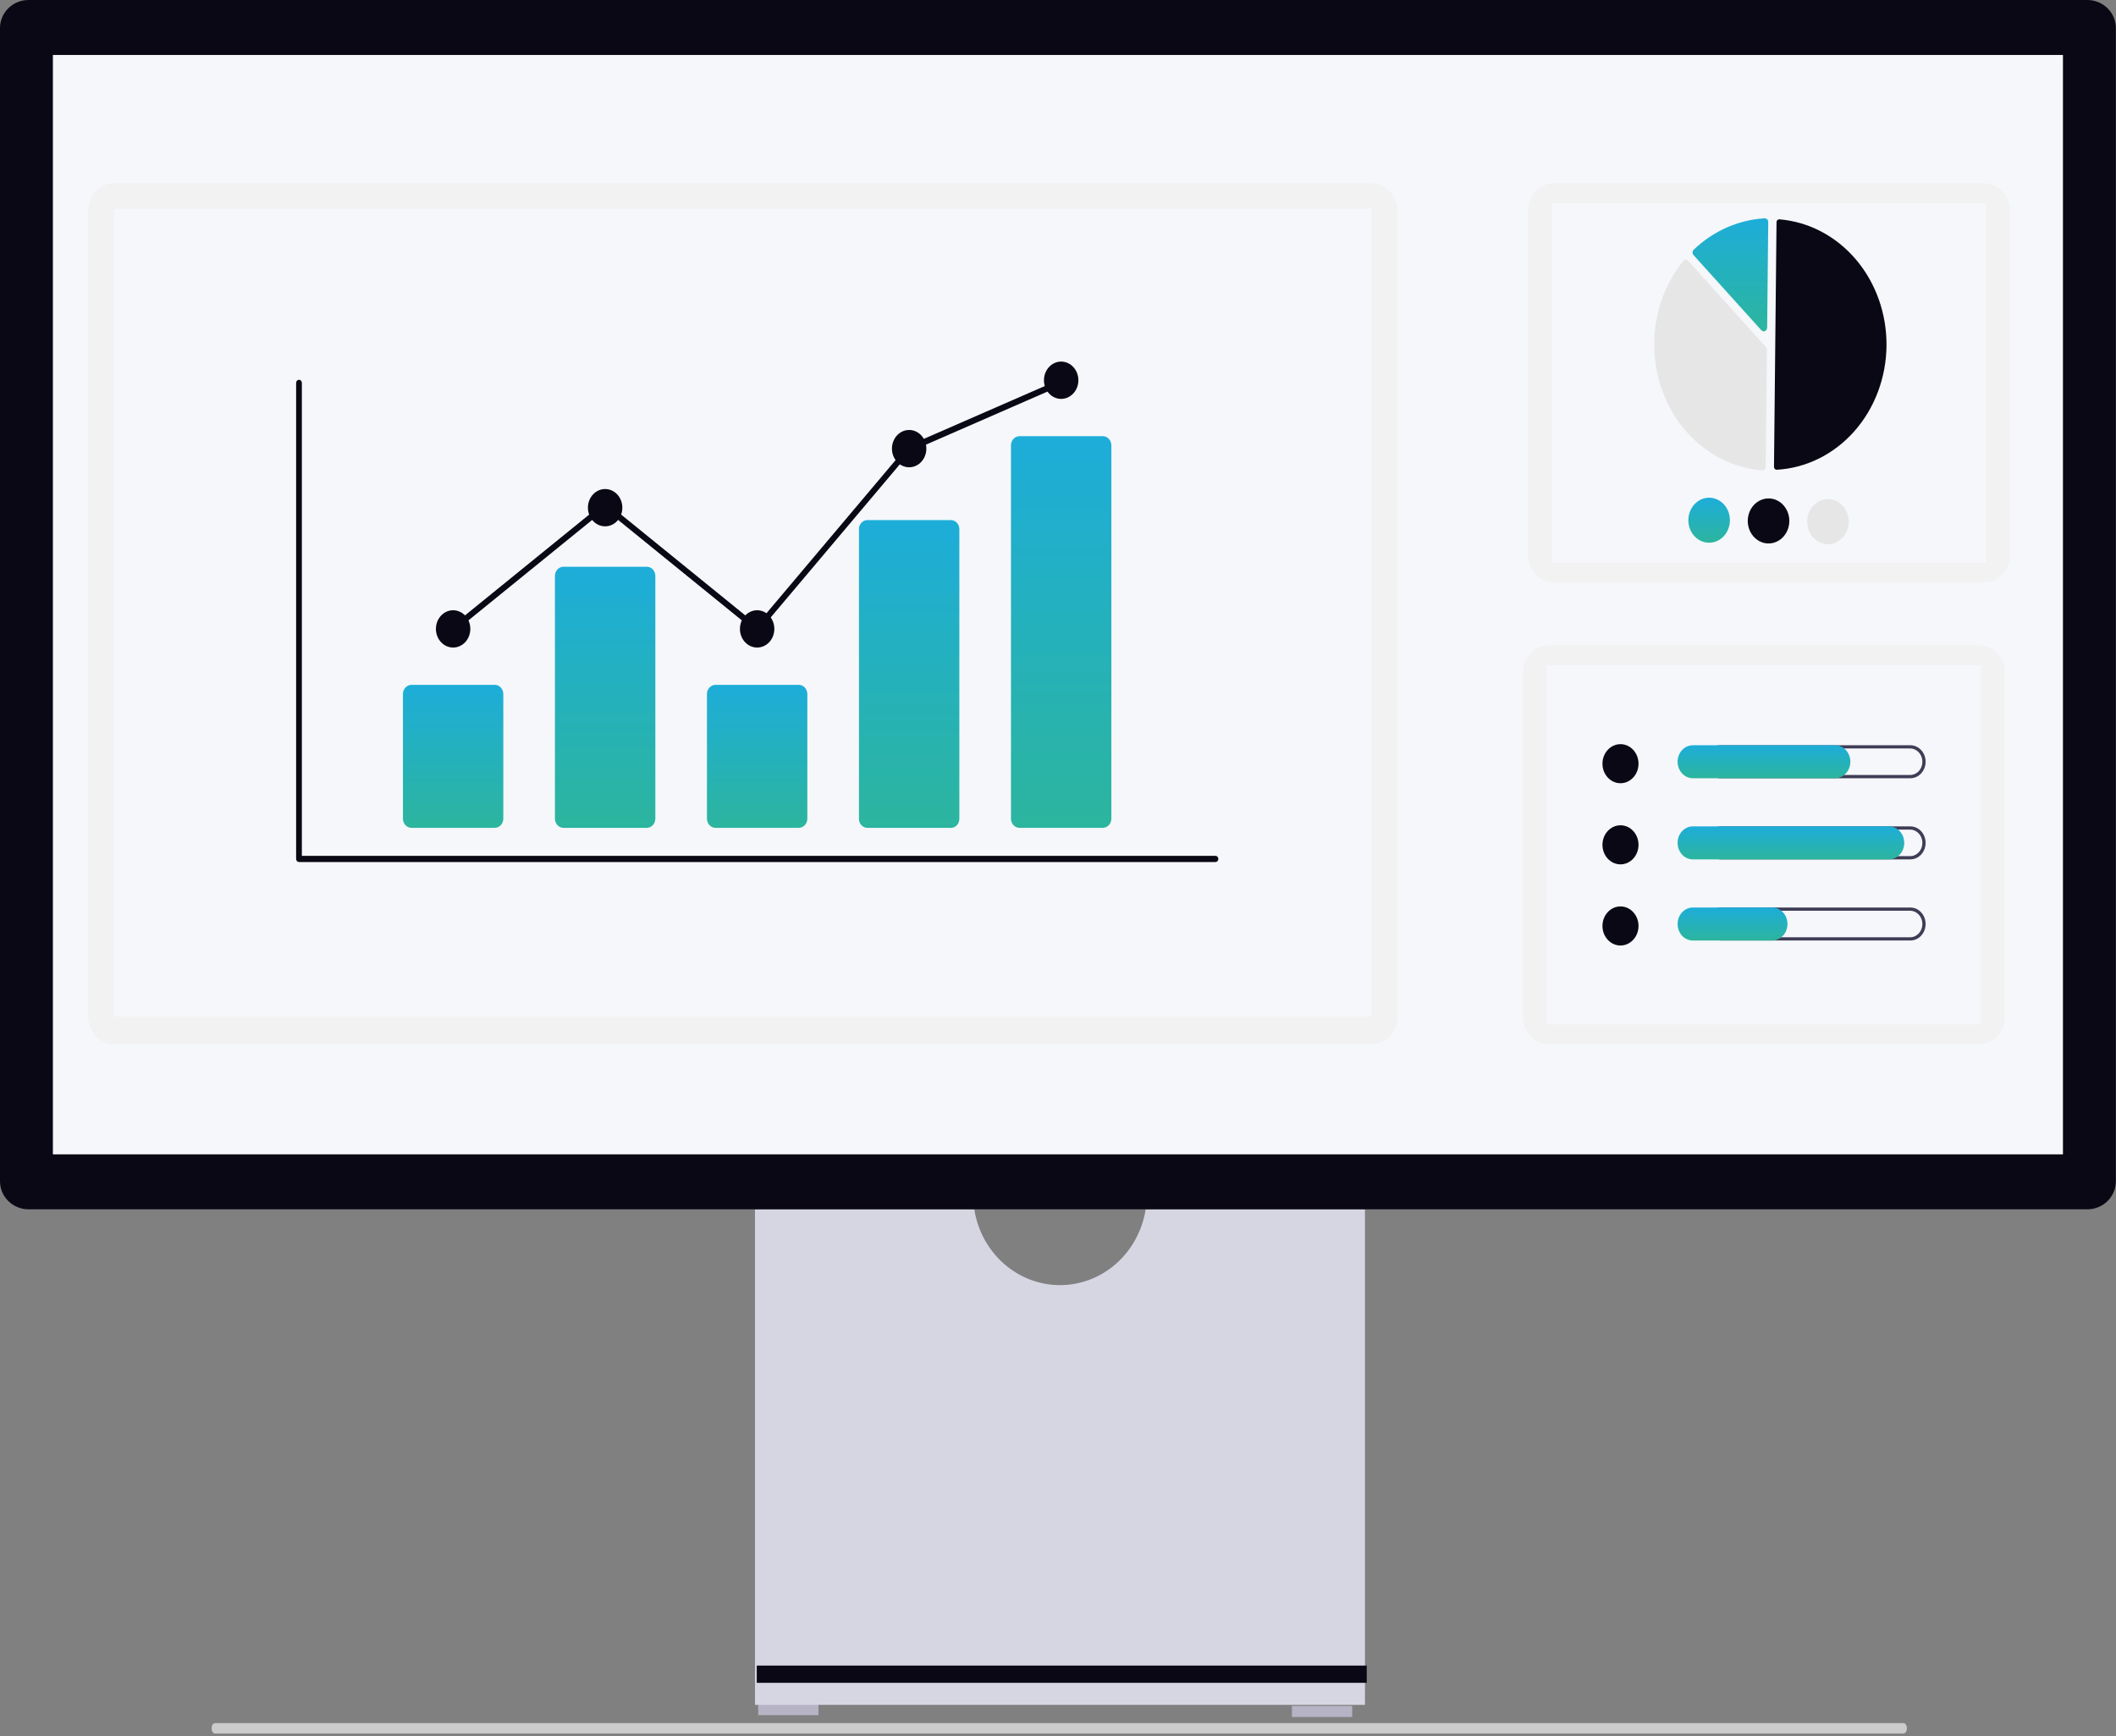 <svg width="206" height="169" viewBox="0 0 206 169" fill="none" xmlns="http://www.w3.org/2000/svg">
<rect x="0" y="0" width="206" height="169" fill="#808080" stroke="none"/>
<path d="M20.599 168.256C20.599 168.535 20.745 168.76 20.928 168.76H185.314C185.498 168.76 185.644 168.536 185.644 168.256C185.644 167.976 185.497 167.752 185.314 167.752H20.928C20.745 167.753 20.599 167.977 20.599 168.256Z" fill="#CCCCCC"/>
<path d="M79.681 165.892H73.811V166.972H79.681V165.892Z" fill="#B6B3C5"/>
<path d="M131.639 166.072H125.77V167.152H131.639V166.072Z" fill="#B6B3C5"/>
<path d="M111.536 117.73C111.209 119.791 110.191 121.665 108.663 123.016C107.135 124.368 105.196 125.11 103.192 125.11C101.189 125.11 99.25 124.368 97.722 123.016C96.194 121.665 95.175 119.791 94.849 117.73H73.501V165.968H132.884V117.73H111.536Z" fill="#D6D6E3"/>
<path d="M133.056 162.147H73.675V163.826H133.056V162.147Z" fill="#090814"/>
<path d="M203.208 117.73H2.778C2.041 117.729 1.335 117.441 0.815 116.93C0.294 116.419 0.001 115.726 0 115.003L0 2.727C0.001 2.004 0.294 1.311 0.814 0.8C1.335 0.288 2.041 0.001 2.778 0H203.208C203.945 0.001 204.651 0.288 205.171 0.8C205.692 1.311 205.985 2.004 205.986 2.727V115.003C205.985 115.726 205.692 116.419 205.171 116.93C204.651 117.441 203.945 117.729 203.208 117.73Z" fill="#090814"/>
<path d="M200.836 5.351H5.149V112.378H200.836V5.351Z" fill="#F5F7FA"/>
<path d="M193.17 17.838H151.267C149.876 17.838 148.75 19.059 148.75 20.566V53.971C148.75 55.477 149.876 56.699 151.267 56.699H193.17C194.56 56.699 195.687 55.477 195.687 53.971V20.566C195.687 19.059 194.56 17.838 193.17 17.838Z" fill="#F2F2F2"/>
<path d="M193.355 19.769H151.082V54.768H193.355V19.769Z" fill="#F5F7FA"/>
<path d="M172.96 45.73H172.977C175.838 45.568 178.535 44.231 180.519 41.99C182.503 39.75 183.625 36.775 183.657 33.67C183.689 30.565 182.629 27.563 180.692 25.275C178.754 22.987 176.086 21.585 173.228 21.353C173.193 21.35 173.158 21.355 173.124 21.367C173.091 21.38 173.06 21.4 173.034 21.426C173.008 21.451 172.987 21.483 172.973 21.517C172.959 21.552 172.951 21.59 172.951 21.628L172.705 45.449C172.704 45.523 172.731 45.594 172.778 45.647C172.826 45.7 172.891 45.73 172.96 45.731L172.96 45.73Z" fill="#090814"/>
<path d="M164.121 25.291C164.209 25.292 164.293 25.33 164.354 25.398L171.921 33.785C171.951 33.818 171.976 33.858 171.992 33.902C172.008 33.946 172.016 33.992 172.015 34.039L171.897 45.438C171.897 45.487 171.887 45.535 171.869 45.58C171.851 45.624 171.824 45.664 171.79 45.697C171.757 45.731 171.717 45.756 171.674 45.773C171.632 45.789 171.586 45.795 171.541 45.791C169.437 45.621 167.418 44.818 165.712 43.472C164.006 42.127 162.68 40.293 161.883 38.176C161.086 36.059 160.85 33.743 161.201 31.488C161.552 29.233 162.475 27.13 163.869 25.413C163.899 25.376 163.936 25.346 163.977 25.325C164.018 25.304 164.063 25.292 164.109 25.291L164.121 25.291Z" fill="#E6E6E6"/>
<path d="M171.816 21.254C171.9 21.255 171.981 21.291 172.042 21.354C172.075 21.388 172.101 21.429 172.119 21.474C172.136 21.519 172.145 21.567 172.144 21.616L172.038 31.901C172.037 31.971 172.017 32.04 171.98 32.099C171.943 32.157 171.891 32.202 171.83 32.228C171.77 32.255 171.703 32.261 171.639 32.247C171.575 32.232 171.517 32.197 171.471 32.147L164.868 24.828C164.837 24.794 164.812 24.752 164.796 24.707C164.78 24.662 164.772 24.613 164.774 24.564C164.776 24.516 164.787 24.468 164.806 24.424C164.825 24.38 164.852 24.341 164.886 24.309C166.807 22.477 169.241 21.401 171.796 21.254H171.816Z" fill="url(#paint0_linear_398_1184)"/>
<path d="M168.414 50.669C168.41 51.103 168.286 51.526 168.06 51.884C167.834 52.242 167.515 52.52 167.144 52.681C166.772 52.843 166.364 52.881 165.973 52.792C165.581 52.703 165.222 52.489 164.942 52.179C164.662 51.869 164.474 51.475 164.4 51.049C164.326 50.622 164.371 50.182 164.528 49.783C164.686 49.384 164.949 49.044 165.284 48.807C165.619 48.57 166.012 48.446 166.413 48.451C166.949 48.458 167.462 48.695 167.837 49.111C168.212 49.527 168.42 50.088 168.414 50.669Z" fill="url(#paint1_linear_398_1184)"/>
<path d="M174.198 50.74C174.193 51.173 174.07 51.596 173.844 51.954C173.618 52.312 173.299 52.59 172.927 52.751C172.556 52.913 172.148 52.952 171.756 52.862C171.364 52.773 171.006 52.559 170.726 52.249C170.446 51.939 170.257 51.546 170.184 51.119C170.11 50.693 170.154 50.252 170.312 49.853C170.469 49.454 170.732 49.114 171.068 48.877C171.403 48.64 171.796 48.517 172.196 48.521C172.733 48.528 173.245 48.765 173.621 49.181C173.996 49.597 174.204 50.158 174.198 50.74Z" fill="#090814"/>
<path d="M179.981 50.809C179.976 51.243 179.853 51.666 179.627 52.024C179.401 52.382 179.082 52.66 178.71 52.821C178.339 52.983 177.931 53.021 177.539 52.932C177.148 52.843 176.789 52.629 176.509 52.319C176.229 52.009 176.04 51.616 175.967 51.189C175.893 50.763 175.938 50.322 176.095 49.923C176.252 49.524 176.515 49.184 176.851 48.947C177.186 48.71 177.579 48.587 177.979 48.591C178.516 48.598 179.029 48.835 179.404 49.251C179.779 49.667 179.987 50.228 179.981 50.809Z" fill="#E6E6E6"/>
<path d="M192.676 62.815H150.773C149.382 62.815 148.255 64.036 148.255 65.543V98.948C148.255 100.454 149.382 101.676 150.773 101.676H192.676C194.066 101.676 195.193 100.454 195.193 98.948V65.543C195.193 64.036 194.066 62.815 192.676 62.815Z" fill="#F2F2F2"/>
<path d="M192.86 64.746H150.587V99.745H192.86V64.746Z" fill="#F5F7FA"/>
<path d="M157.76 76.249C158.729 76.249 159.515 75.397 159.515 74.347C159.515 73.296 158.729 72.445 157.76 72.445C156.791 72.445 156.005 73.296 156.005 74.347C156.005 75.397 156.791 76.249 157.76 76.249Z" fill="#090814"/>
<path d="M185.961 72.866C186.277 72.866 186.58 73.002 186.803 73.244C187.026 73.486 187.152 73.814 187.152 74.156C187.152 74.499 187.026 74.827 186.803 75.069C186.58 75.311 186.277 75.446 185.961 75.446H167.501C167.185 75.446 166.883 75.311 166.659 75.069C166.436 74.827 166.311 74.499 166.311 74.156C166.311 73.814 166.436 73.486 166.659 73.244C166.883 73.002 167.185 72.866 167.501 72.866H185.961ZM185.961 72.55H167.501C167.305 72.547 167.11 72.587 166.927 72.666C166.745 72.745 166.579 72.863 166.439 73.012C166.299 73.162 166.188 73.34 166.112 73.536C166.037 73.733 165.998 73.943 165.998 74.156C165.998 74.369 166.037 74.58 166.112 74.776C166.188 74.973 166.299 75.151 166.439 75.3C166.579 75.45 166.745 75.567 166.927 75.647C167.11 75.726 167.305 75.765 167.501 75.762H185.961C186.158 75.765 186.353 75.726 186.535 75.647C186.717 75.567 186.883 75.45 187.023 75.3C187.163 75.151 187.274 74.973 187.35 74.776C187.426 74.58 187.465 74.369 187.465 74.156C187.465 73.943 187.426 73.733 187.35 73.536C187.274 73.34 187.163 73.162 187.023 73.012C186.883 72.863 186.717 72.745 186.535 72.666C186.353 72.587 186.158 72.547 185.961 72.55Z" fill="#3F3D56"/>
<path d="M178.677 75.762H164.781C164.391 75.756 164.02 75.584 163.747 75.284C163.473 74.983 163.32 74.579 163.32 74.157C163.32 73.735 163.473 73.33 163.747 73.029C164.02 72.729 164.391 72.557 164.781 72.551H178.677C179.066 72.557 179.438 72.729 179.711 73.029C179.984 73.33 180.138 73.735 180.138 74.157C180.138 74.579 179.984 74.983 179.711 75.284C179.438 75.584 179.066 75.756 178.677 75.762Z" fill="url(#paint2_linear_398_1184)"/>
<path d="M157.76 84.147C158.729 84.147 159.515 83.296 159.515 82.245C159.515 81.195 158.729 80.343 157.76 80.343C156.791 80.343 156.005 81.195 156.005 82.245C156.005 83.296 156.791 84.147 157.76 84.147Z" fill="#090814"/>
<path d="M185.961 80.765C186.277 80.765 186.579 80.901 186.803 81.143C187.026 81.385 187.151 81.713 187.151 82.055C187.151 82.397 187.026 82.725 186.803 82.967C186.579 83.209 186.277 83.345 185.961 83.345H167.501C167.185 83.345 166.882 83.209 166.659 82.967C166.436 82.725 166.311 82.397 166.311 82.055C166.311 81.713 166.436 81.385 166.659 81.143C166.882 80.901 167.185 80.765 167.501 80.765H185.961ZM185.961 80.449H167.501C167.112 80.455 166.74 80.627 166.467 80.928C166.194 81.228 166.041 81.633 166.041 82.055C166.041 82.477 166.194 82.882 166.467 83.182C166.74 83.483 167.112 83.655 167.501 83.661H185.961C186.157 83.664 186.352 83.625 186.535 83.545C186.717 83.466 186.883 83.348 187.023 83.199C187.163 83.049 187.274 82.871 187.35 82.675C187.426 82.479 187.465 82.268 187.465 82.055C187.465 81.842 187.426 81.631 187.35 81.435C187.274 81.239 187.163 81.061 187.023 80.911C186.883 80.762 186.717 80.644 186.535 80.564C186.352 80.485 186.157 80.446 185.961 80.449Z" fill="#3F3D56"/>
<path d="M183.925 83.661H164.781C164.391 83.655 164.02 83.483 163.747 83.183C163.473 82.882 163.32 82.477 163.32 82.055C163.32 81.633 163.473 81.228 163.747 80.928C164.02 80.627 164.391 80.456 164.781 80.449H183.925C184.314 80.456 184.686 80.627 184.959 80.928C185.232 81.228 185.385 81.633 185.385 82.055C185.385 82.477 185.232 82.882 184.959 83.183C184.686 83.483 184.314 83.655 183.925 83.661Z" fill="url(#paint3_linear_398_1184)"/>
<path d="M157.76 92.046C158.729 92.046 159.515 91.194 159.515 90.144C159.515 89.093 158.729 88.242 157.76 88.242C156.791 88.242 156.005 89.093 156.005 90.144C156.005 91.194 156.791 92.046 157.76 92.046Z" fill="#090814"/>
<path d="M185.961 88.664C186.277 88.664 186.579 88.8 186.803 89.042C187.026 89.284 187.151 89.612 187.151 89.954C187.151 90.296 187.026 90.624 186.803 90.866C186.579 91.108 186.277 91.244 185.961 91.244H167.501C167.185 91.244 166.882 91.108 166.659 90.866C166.436 90.624 166.311 90.296 166.311 89.954C166.311 89.612 166.436 89.284 166.659 89.042C166.882 88.8 167.185 88.664 167.501 88.664H185.961ZM185.961 88.348H167.501C167.112 88.354 166.74 88.526 166.467 88.826C166.194 89.127 166.041 89.532 166.041 89.954C166.041 90.376 166.194 90.781 166.467 91.081C166.74 91.382 167.112 91.553 167.501 91.559H185.961C186.157 91.563 186.352 91.523 186.535 91.444C186.717 91.365 186.883 91.247 187.023 91.098C187.163 90.948 187.274 90.77 187.35 90.574C187.426 90.377 187.465 90.166 187.465 89.954C187.465 89.741 187.426 89.53 187.35 89.334C187.274 89.137 187.163 88.959 187.023 88.81C186.883 88.66 186.717 88.543 186.535 88.463C186.352 88.384 186.157 88.345 185.961 88.348Z" fill="#3F3D56"/>
<path d="M172.555 91.561H164.781C164.391 91.554 164.02 91.382 163.747 91.082C163.473 90.781 163.32 90.376 163.32 89.955C163.32 89.533 163.473 89.128 163.747 88.827C164.02 88.527 164.391 88.355 164.781 88.349H172.555C172.944 88.355 173.316 88.527 173.589 88.827C173.862 89.128 174.015 89.533 174.015 89.955C174.015 90.376 173.862 90.781 173.589 91.082C173.316 91.382 172.944 91.554 172.555 91.561Z" fill="url(#paint4_linear_398_1184)"/>
<path d="M133.525 17.838H11.1C9.71 17.838 8.583 19.059 8.583 20.566V98.948C8.583 100.454 9.71 101.676 11.1 101.676H133.525C134.915 101.676 136.042 100.454 136.042 98.948V20.566C136.042 19.059 134.915 17.838 133.525 17.838Z" fill="#F2F2F2"/>
<path d="M133.508 20.341H11.116V98.982H133.508V20.341Z" fill="#F5F7FA"/>
<path d="M118.329 83.92H29.108C29.034 83.92 28.963 83.888 28.91 83.831C28.858 83.775 28.829 83.698 28.829 83.618V37.274C28.829 37.193 28.858 37.116 28.91 37.06C28.963 37.003 29.034 36.971 29.108 36.971C29.182 36.971 29.253 37.003 29.305 37.06C29.358 37.116 29.387 37.193 29.387 37.274V83.315H118.329C118.403 83.315 118.474 83.347 118.527 83.404C118.579 83.46 118.609 83.537 118.609 83.618C118.609 83.698 118.579 83.775 118.527 83.832C118.474 83.888 118.403 83.92 118.329 83.92V83.92Z" fill="#090814"/>
<path d="M48.17 80.592H40.055C39.836 80.591 39.625 80.497 39.47 80.328C39.314 80.16 39.227 79.932 39.227 79.693V67.57C39.227 67.332 39.314 67.104 39.47 66.935C39.625 66.767 39.836 66.672 40.055 66.672H48.17C48.39 66.672 48.601 66.767 48.756 66.935C48.912 67.104 48.999 67.332 48.999 67.57V79.693C48.999 79.932 48.912 80.16 48.756 80.328C48.601 80.497 48.39 80.591 48.17 80.592Z" fill="url(#paint5_linear_398_1184)"/>
<path d="M62.971 80.592H54.853C54.633 80.591 54.423 80.497 54.267 80.328C54.112 80.16 54.025 79.931 54.024 79.693V56.071C54.025 55.833 54.112 55.605 54.267 55.437C54.423 55.268 54.633 55.173 54.853 55.173H62.971C63.191 55.173 63.401 55.268 63.557 55.437C63.712 55.605 63.8 55.833 63.8 56.071V79.693C63.8 79.931 63.712 80.16 63.557 80.328C63.401 80.497 63.191 80.591 62.971 80.592Z" fill="url(#paint6_linear_398_1184)"/>
<path d="M77.768 80.592H69.653C69.433 80.591 69.223 80.497 69.067 80.328C68.912 80.16 68.825 79.932 68.824 79.693V67.57C68.825 67.332 68.912 67.104 69.067 66.935C69.223 66.767 69.433 66.672 69.653 66.672H77.768C77.988 66.672 78.198 66.767 78.354 66.935C78.509 67.104 78.597 67.332 78.597 67.57V79.693C78.597 79.932 78.509 80.16 78.354 80.328C78.198 80.497 77.988 80.591 77.768 80.592Z" fill="url(#paint7_linear_398_1184)"/>
<path d="M92.567 80.592H84.452C84.237 80.597 84.029 80.509 83.874 80.348C83.719 80.188 83.628 79.967 83.623 79.734V51.492C83.628 51.259 83.719 51.038 83.874 50.877C84.029 50.717 84.237 50.629 84.452 50.634H92.567C92.782 50.629 92.989 50.717 93.145 50.877C93.3 51.038 93.39 51.259 93.396 51.492V79.734C93.39 79.966 93.3 80.187 93.145 80.348C92.989 80.509 92.782 80.596 92.567 80.591V80.592Z" fill="url(#paint8_linear_398_1184)"/>
<path d="M107.366 80.591H99.251C99.031 80.591 98.82 80.496 98.665 80.328C98.51 80.159 98.422 79.931 98.422 79.693V43.362C98.422 43.124 98.51 42.896 98.665 42.727C98.82 42.559 99.031 42.464 99.251 42.464H107.366C107.585 42.464 107.796 42.559 107.952 42.727C108.107 42.896 108.194 43.124 108.195 43.362V79.693C108.194 79.931 108.107 80.16 107.951 80.328C107.796 80.496 107.585 80.591 107.366 80.591Z" fill="url(#paint9_linear_398_1184)"/>
<path d="M44.113 63.04C45.038 63.04 45.788 62.227 45.788 61.225C45.788 60.222 45.038 59.409 44.113 59.409C43.188 59.409 42.438 60.222 42.438 61.225C42.438 62.227 43.188 63.04 44.113 63.04Z" fill="#090814"/>
<path d="M58.911 51.239C59.837 51.239 60.587 50.426 60.587 49.424C60.587 48.421 59.837 47.608 58.911 47.608C57.986 47.608 57.236 48.421 57.236 49.424C57.236 50.426 57.986 51.239 58.911 51.239Z" fill="#090814"/>
<path d="M73.71 63.04C74.635 63.04 75.385 62.227 75.385 61.225C75.385 60.222 74.635 59.409 73.71 59.409C72.785 59.409 72.035 60.222 72.035 61.225C72.035 62.227 72.785 63.04 73.71 63.04Z" fill="#090814"/>
<path d="M88.509 45.49C89.434 45.49 90.184 44.677 90.184 43.674C90.184 42.672 89.434 41.859 88.509 41.859C87.584 41.859 86.834 42.672 86.834 43.674C86.834 44.677 87.584 45.49 88.509 45.49Z" fill="#090814"/>
<path d="M103.308 38.832C104.233 38.832 104.983 38.02 104.983 37.017C104.983 36.014 104.233 35.201 103.308 35.201C102.383 35.201 101.633 36.014 101.633 37.017C101.633 38.02 102.383 38.832 103.308 38.832Z" fill="#090814"/>
<path d="M73.746 61.632L58.913 49.591L44.282 61.467L43.947 60.983L58.913 48.834L73.676 60.818L88.347 43.419L88.406 43.393L103.205 36.932L103.414 37.493L88.674 43.929L73.746 61.632Z" fill="#090814"/>
<defs>
<linearGradient id="paint0_linear_398_1184" x1="168.459" y1="21.254" x2="168.459" y2="32.254" gradientUnits="userSpaceOnUse">
<stop stop-color="#1DADD9"/>
<stop offset="1" stop-color="#2CB59E"/>
</linearGradient>
<linearGradient id="paint1_linear_398_1184" x1="166.39" y1="48.451" x2="166.39" y2="52.839" gradientUnits="userSpaceOnUse">
<stop stop-color="#1DADD9"/>
<stop offset="1" stop-color="#2CB59E"/>
</linearGradient>
<linearGradient id="paint2_linear_398_1184" x1="171.729" y1="72.551" x2="171.729" y2="75.762" gradientUnits="userSpaceOnUse">
<stop stop-color="#1DADD9"/>
<stop offset="1" stop-color="#2CB59E"/>
</linearGradient>
<linearGradient id="paint3_linear_398_1184" x1="174.353" y1="80.449" x2="174.353" y2="83.661" gradientUnits="userSpaceOnUse">
<stop stop-color="#1DADD9"/>
<stop offset="1" stop-color="#2CB59E"/>
</linearGradient>
<linearGradient id="paint4_linear_398_1184" x1="168.668" y1="88.349" x2="168.668" y2="91.561" gradientUnits="userSpaceOnUse">
<stop stop-color="#1DADD9"/>
<stop offset="1" stop-color="#2CB59E"/>
</linearGradient>
<linearGradient id="paint5_linear_398_1184" x1="44.113" y1="66.672" x2="44.113" y2="80.592" gradientUnits="userSpaceOnUse">
<stop stop-color="#1DADD9"/>
<stop offset="1" stop-color="#2CB59E"/>
</linearGradient>
<linearGradient id="paint6_linear_398_1184" x1="58.912" y1="55.173" x2="58.912" y2="80.592" gradientUnits="userSpaceOnUse">
<stop stop-color="#1DADD9"/>
<stop offset="1" stop-color="#2CB59E"/>
</linearGradient>
<linearGradient id="paint7_linear_398_1184" x1="73.71" y1="66.672" x2="73.71" y2="80.592" gradientUnits="userSpaceOnUse">
<stop stop-color="#1DADD9"/>
<stop offset="1" stop-color="#2CB59E"/>
</linearGradient>
<linearGradient id="paint8_linear_398_1184" x1="88.509" y1="50.634" x2="88.509" y2="80.592" gradientUnits="userSpaceOnUse">
<stop stop-color="#1DADD9"/>
<stop offset="1" stop-color="#2CB59E"/>
</linearGradient>
<linearGradient id="paint9_linear_398_1184" x1="103.308" y1="42.464" x2="103.308" y2="80.591" gradientUnits="userSpaceOnUse">
<stop stop-color="#1DADD9"/>
<stop offset="1" stop-color="#2CB59E"/>
</linearGradient>
</defs>
</svg>
